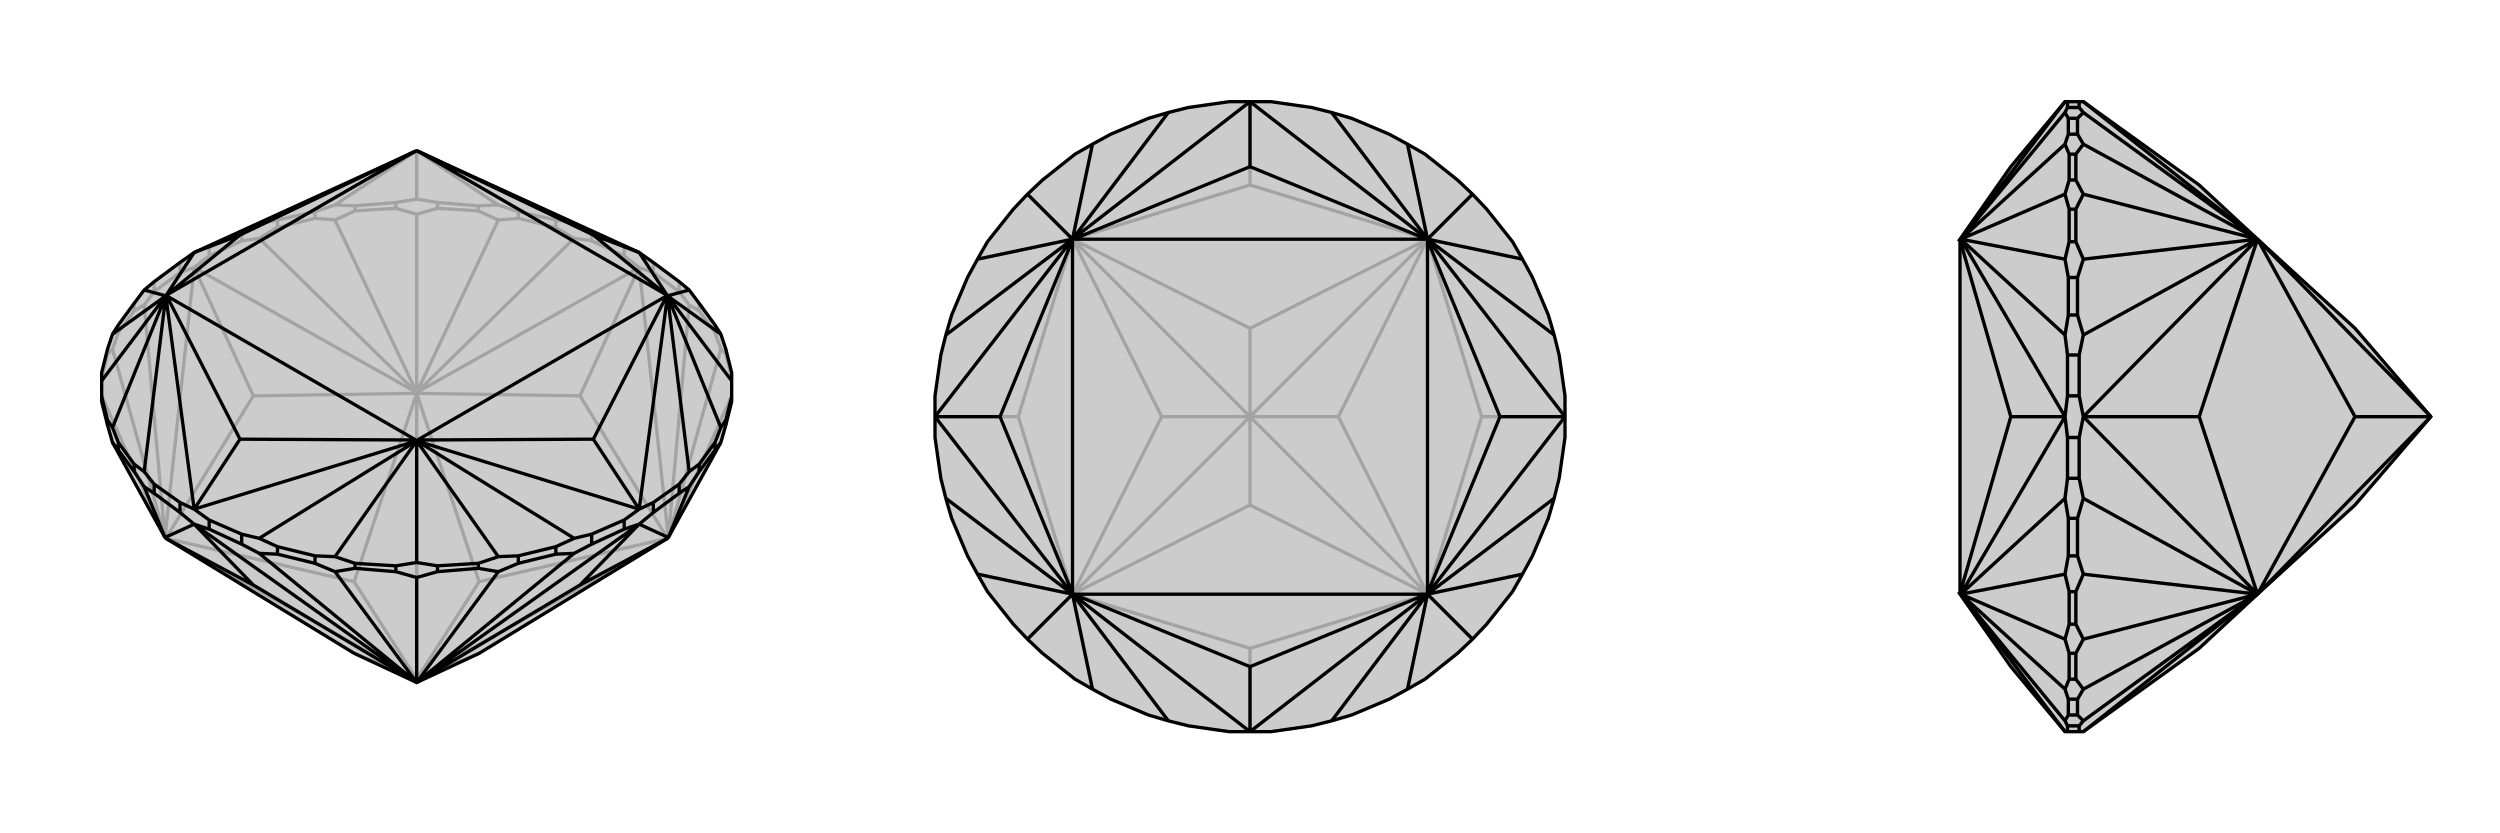 <svg xmlns="http://www.w3.org/2000/svg" viewBox="0 0 3000 1000">
    <g stroke="currentColor" stroke-width="4" fill="none" transform="translate(0 -25)">
        <path fill="currentColor" stroke="none" fill-opacity=".2" d="M865,556L871,535L878,507L878,501L878,482L878,472L871,444L865,426L858,415L839,389L827,373L815,363L784,340L767,328L767,328L767,328L500,206L233,328L233,328L233,328L216,340L185,363L173,373L161,389L142,415L135,426L129,444L122,472L122,482L122,501L122,507L129,535L135,556L198,670L199,671L425,809L500,844L575,809L801,671L802,670z" />
<path stroke-opacity=".2" d="M871,450L871,444M858,424L858,415M839,398L839,389M815,375L815,363M784,352L784,340M749,332L749,320M710,314L710,303M667,298L667,289M622,287L622,279M574,278L574,272M525,275L525,268M475,275L475,268M426,278L426,272M378,287L378,279M333,298L333,289M290,314L290,303M251,332L251,320M216,352L216,340M185,375L185,363M161,398L161,389M142,424L142,415M129,450L129,444M767,346L696,500M500,496L500,497M233,346L304,500M815,375L827,391M815,375L784,352M784,352L767,346M767,346L802,670M767,346L749,332M749,332L710,314M710,314L689,311M767,346L500,496M290,314L311,311M290,314L251,332M251,332L233,346M233,346L500,496M233,346L216,352M216,352L185,375M185,375L173,391M233,346L198,670M858,424L865,444M858,424L839,398M839,398L827,391M802,670L827,391M667,298L689,311M667,298L622,287M622,287L598,289M689,311L500,496M378,287L402,289M378,287L333,298M333,298L311,311M500,496L311,311M161,398L173,391M161,398L142,424M142,424L135,444M173,391L198,670M878,478L871,450M871,450L865,444M802,670L865,444M802,670L878,500M574,278L598,289M574,278L525,275M525,275L500,282M500,496L598,289M475,275L500,282M475,275L426,278M426,278L402,289M500,496L402,289M500,496L500,282M129,450L135,444M129,450L122,478M198,670L135,444M198,670L122,500M696,500L801,671M696,500L500,497M304,500L500,497M304,500L199,671M500,844L500,840M575,809L500,840M801,671L575,723M801,671L500,840M500,497L575,723M500,840L575,723M500,497L425,723M500,840L500,497M199,671L425,723M500,840L425,723M500,840L425,809M500,840L199,671M290,303L311,293M290,303L251,320M251,320L233,328M749,320L767,328M749,320L710,303M710,303L689,293M378,279L402,271M378,279L333,289M333,289L311,293M311,293L500,206M667,289L689,293M667,289L622,279M622,279L598,271M500,206L689,293M475,268L500,264M475,268L426,272M426,272L402,271M500,206L402,271M574,272L598,271M574,272L525,268M525,268L500,264M500,206L598,271M500,206L500,264" />
<path d="M865,556L871,535L878,507L878,501L878,482L878,472L871,444L865,426L858,415L839,389L827,373L815,363L784,340L767,328L767,328L767,328L500,206L233,328L233,328L233,328L216,340L185,363L173,373L161,389L142,415L135,426L129,444L122,472L122,482L122,501L122,507L129,535L135,556L198,670L199,671L425,809L500,844L575,809L801,671L802,670z" />
<path d="M251,660L251,649M290,678L290,666M333,690L333,681M378,701L378,692M426,707L426,701M475,711L475,704M525,711L525,704M574,707L574,701M622,701L622,692M667,690L667,681M710,678L710,666M749,660L749,649M784,640L784,628M815,617L815,606M839,591L839,582M858,565L858,556M871,535L871,529M129,535L129,529M142,565L142,556M161,591L161,582M216,640L216,628M185,617L185,606M500,844L500,844M767,654L696,727M233,654L304,727M251,660L233,654M251,660L290,678M290,678L311,689M233,654L500,844M710,678L689,689M710,678L749,660M749,660L767,654M767,654L500,844M784,640L767,654M784,640L815,617M815,617L827,609M767,654L802,670M233,654L216,640M185,617L173,609M216,640L185,617M233,654L198,670M333,690L311,689M333,690L378,701M378,701L402,711M311,689L500,844M622,701L598,711M622,701L667,690M667,690L689,689M500,844L689,689M839,591L827,609M839,591L858,565M858,565L865,556M827,609L802,670M142,565L135,556M142,565L161,591M161,591L173,609M198,670L173,609M426,707L402,711M426,707L475,711M475,711L500,718M500,844L402,711M525,711L500,718M525,711L574,707M574,707L598,711M500,844L598,711M500,844L500,718M304,727L500,844M304,727L199,671M696,727L500,844M696,727L801,671M767,636L767,636M767,636L767,636M767,636L712,552M233,636L233,636M233,636L233,636M233,636L288,552M233,328L288,307M767,328L712,307M767,328L801,380M784,628L767,636M784,628L815,606M815,606L827,591M767,636L801,380M710,666L689,671M710,666L749,649M749,649L767,636M767,636L500,554M251,649L233,636M251,649L290,666M290,666L311,671M233,636L500,554M216,628L233,636M185,606L173,591M216,628L185,606M233,636L199,380M233,328L199,380M801,380L827,373M839,582L827,591M839,582L858,556M858,556L865,538M801,380L827,591M622,692L598,693M622,692L667,681M667,681L689,671M500,554L689,671M333,681L311,671M333,681L378,692M378,692L402,693M500,554L311,671M142,556L135,538M142,556L161,582M161,582L173,591M199,380L173,591M199,380L173,373M801,380L865,426M871,529L865,538M871,529L878,501M801,380L865,538M801,380L878,482M525,704L500,700M525,704L574,701M574,701L598,693M500,554L598,693M426,701L402,693M426,701L475,704M475,704L500,700M500,554L402,693M500,554L500,700M122,501L129,529M129,529L135,538M199,380L135,538M199,380L135,426M199,380L122,482M712,307L800,379M712,307L501,206M712,552L800,380M712,552L501,553M288,552L499,553M288,552L200,380M288,307L200,379M288,307L499,206M801,380L800,379M801,380L800,380M500,554L501,553M500,554L499,553M199,380L200,380M199,380L200,379M500,206L499,206M500,206L501,206M800,379L501,206M800,380L501,553M499,553L200,380M200,379L499,206" />
    </g>
    <g stroke="currentColor" stroke-width="4" fill="none" transform="translate(1000 0)">
        <path fill="currentColor" stroke="none" fill-opacity=".2" d="M500,122L525,122L574,129L598,135L622,142L667,161L689,173L710,185L749,216L767,233L784,251L815,290L827,311L839,333L858,378L865,402L871,426L878,475L878,500L878,500L878,500L878,525L871,574L865,598L858,622L839,667L827,689L815,710L784,749L767,767L749,784L710,815L689,827L667,839L622,858L598,865L574,871L525,878L500,878L500,878L500,878L475,878L426,871L402,865L378,858L333,839L311,827L290,815L251,784L233,767L216,749L185,710L173,689L161,667L142,622L135,598L129,574L122,525L122,500L122,500L122,500L122,475L129,426L135,402L142,378L161,333L173,311L185,290L216,251L233,233L251,216L290,185L311,173L333,161L378,142L402,135L426,129L475,122L500,122L500,122z" />
<path stroke-opacity=".2" d="M713,713L713,713M878,500L778,500M713,287L713,287M500,122L500,222M287,287L287,287M122,500L222,500M500,878L500,778M287,713L287,713M500,878L713,713M878,500L713,713M878,500L713,287M500,122L713,287M500,122L287,287M122,500L287,287M122,500L287,713M500,878L287,713M598,865L713,713M713,713L865,598M865,402L713,287M713,287L598,135M402,135L287,287M287,287L135,402M135,598L287,713M287,713L402,865M713,713L689,827M713,713L827,689M713,713L767,767M713,287L827,311M713,287L689,173M713,287L767,233M287,287L311,173M287,287L173,311M287,287L233,233M287,713L173,689M287,713L311,827M287,713L233,767M500,778L713,713M500,778L287,713M778,500L713,713M778,500L713,287M500,222L713,287M500,222L287,287M222,500L287,287M222,500L287,713M713,713L500,606M713,713L606,500M713,713L500,500M713,287L606,500M606,500L500,500M713,287L500,394M713,287L500,500M287,287L500,394M500,500L500,394M287,287L394,500M500,500L287,287M287,713L394,500M500,500L394,500M287,713L500,606M500,500L500,606M500,500L287,713" />
<path d="M500,122L525,122L574,129L598,135L622,142L667,161L689,173L710,185L749,216L767,233L784,251L815,290L827,311L839,333L858,378L865,402L871,426L878,475L878,500L878,500L878,500L878,525L871,574L865,598L858,622L839,667L827,689L815,710L784,749L767,767L749,784L710,815L689,827L667,839L622,858L598,865L574,871L525,878L500,878L500,878L500,878L475,878L426,871L402,865L378,858L333,839L311,827L290,815L251,784L233,767L216,749L185,710L173,689L161,667L142,622L135,598L129,574L122,525L122,500L122,500L122,500L122,475L129,426L135,402L142,378L161,333L173,311L185,290L216,251L233,233L251,216L290,185L311,173L333,161L378,142L402,135L426,129L475,122L500,122L500,122z" />
<path d="M878,500L800,500M500,878L500,800M122,500L200,500M500,122L500,200M500,122L713,287M878,500L713,287M878,500L713,713M500,878L713,713M500,878L287,713M122,500L287,713M122,500L287,287M500,122L287,287M713,287L598,135M713,287L865,402M713,713L865,598M713,713L598,865M287,713L402,865M287,713L135,598M135,402L287,287M287,287L402,135M713,287L689,173M713,287L827,311M713,287L767,233M713,713L827,689M713,713L689,827M713,713L767,767M287,713L311,827M287,713L173,689M287,713L233,767M287,287L173,311M287,287L311,173M287,287L233,233M500,200L712,287M500,200L288,287M800,500L713,288M800,500L713,712M500,800L712,713M500,800L288,713M200,500L287,712M200,500L287,288M713,287L712,287M713,287L713,288M713,713L713,712M713,713L712,713M287,713L288,713M287,713L287,712M287,287L287,288M287,287L288,287M712,287L288,287M713,288L713,712M712,713L288,713M287,712L287,288" />
    </g>
    <g stroke="currentColor" stroke-width="4" fill="none" transform="translate(2000 0)">
        <path fill="currentColor" stroke="none" fill-opacity=".2" d="M500,878L639,778L709,713L826,606L917,500L826,394L709,287L639,222L500,122L495,122L481,122L478,122L478,122L413,200L352,287L353,287L352,288L352,712L353,713L352,713L413,800L478,878L478,878L481,878L495,878z" />
<path stroke-opacity=".2" d="M495,129L481,129M493,142L482,142M493,161L482,161M491,185L483,185M491,216L483,216M491,251L483,251M491,290L483,290M493,333L482,333M493,378L482,378M495,426L481,426M495,475L481,475M495,525L481,525M495,574L481,574M493,622L482,622M493,667L482,667M491,710L483,710M491,749L483,749M491,784L483,784M491,815L483,815M493,839L482,839M493,858L482,858M495,871L481,871M709,287L709,287M500,500L639,500M709,713L709,713M495,122L495,129M495,129L500,135M500,122L709,287M495,426L500,402M495,426L495,475M495,475L500,500M500,500L709,287M500,500L495,525M495,525L495,574M495,574L500,598M500,500L709,713M495,871L500,865M495,878L495,871M500,878L709,713M493,142L500,135M493,142L493,161M493,161L500,173M500,135L709,287M493,333L500,311M493,333L493,378M493,378L500,402M709,287L500,402M493,622L500,598M493,622L493,667M493,667L500,689M500,598L709,713M493,839L500,827M493,839L493,858M493,858L500,865M709,713L500,865M491,185L500,173M491,185L491,216M491,216L500,233M709,287L500,173M491,251L500,233M491,251L491,290M491,290L500,311M709,287L500,311M709,287L500,233M491,710L500,689M491,710L491,749M491,749L500,767M709,713L500,689M491,784L500,767M491,784L491,815M491,815L500,827M709,713L500,827M709,713L500,767M639,500L709,287M639,500L709,713M709,287L826,500M917,500L709,287M709,713L826,500M917,500L826,500M917,500L709,713M478,500L478,500M478,500L478,500M478,500L413,500M481,871L478,865M481,878L481,871M478,878L353,713M481,525L478,500M481,525L481,574M481,574L478,598M478,500L353,713M481,426L478,402M481,426L481,475M481,475L478,500M478,500L353,287M481,122L481,129M481,129L478,135M478,122L353,287M482,839L478,827M482,839L482,858M482,858L478,865M353,713L478,865M482,622L478,598M482,622L482,667M482,667L478,689M353,713L478,598M482,333L478,311M482,333L482,378M482,378L478,402M478,402L353,287M482,142L478,135M482,142L482,161M482,161L478,173M353,287L478,135M483,784L478,767M483,784L483,815M483,815L478,827M353,713L478,827M483,710L478,689M483,710L483,749M483,749L478,767M353,713L478,689M353,713L478,767M483,251L478,233M483,251L483,290M483,290L478,311M353,287L478,311M483,185L478,173M483,185L483,216M483,216L478,233M353,287L478,173M353,287L478,233M413,500L352,712M413,500L352,288" />
<path d="M500,878L639,778L709,713L826,606L917,500L826,394L709,287L639,222L500,122L495,122L481,122L478,122L478,122L413,200L352,287L353,287L352,288L352,712L353,713L352,713L413,800L478,878L478,878L481,878L495,878z" />
<path d="M495,871L481,871M493,858L482,858M493,839L482,839M491,815L483,815M491,784L483,784M491,749L483,749M491,710L483,710M493,667L482,667M493,622L482,622M495,574L481,574M495,525L481,525M495,475L481,475M495,426L481,426M493,378L482,378M493,333L482,333M491,290L483,290M491,251L483,251M491,216L483,216M491,185L483,185M493,161L482,161M493,142L482,142M495,129L481,129M709,713L709,713M500,500L639,500M709,287L709,287M495,878L495,871M495,871L500,865M500,878L709,713M495,574L500,598M495,574L495,525M495,525L500,500M500,500L709,713M495,475L500,500M495,475L495,426M495,426L500,402M500,500L709,287M495,129L500,135M495,129L495,122M500,122L709,287M493,858L500,865M493,858L493,839M493,839L500,827M500,865L709,713M493,667L500,689M493,667L493,622M493,622L500,598M709,713L500,598M493,378L500,402M493,378L493,333M493,333L500,311M500,402L709,287M493,161L500,173M493,161L493,142M493,142L500,135M709,287L500,135M491,815L500,827M491,815L491,784M491,784L500,767M709,713L500,827M491,749L500,767M491,749L491,710M491,710L500,689M709,713L500,689M709,713L500,767M491,290L500,311M491,290L491,251M491,251L500,233M709,287L500,311M491,216L500,233M491,216L491,185M491,185L500,173M709,287L500,173M709,287L500,233M639,500L709,713M639,500L709,287M709,713L826,500M709,713L917,500M709,287L826,500M826,500L917,500M709,287L917,500M478,500L478,500M478,500L478,500M478,500L413,500M481,129L478,135M481,129L481,122M478,122L353,287M481,475L478,500M481,475L481,426M481,426L478,402M478,500L353,287M481,574L478,598M481,574L481,525M481,525L478,500M478,500L353,713M481,878L481,871M481,871L478,865M478,878L353,713M482,161L478,173M482,161L482,142M482,142L478,135M353,287L478,135M482,378L478,402M482,378L482,333M482,333L478,311M353,287L478,402M482,667L478,689M482,667L482,622M482,622L478,598M353,713L478,598M482,858L478,865M482,858L482,839M482,839L478,827M353,713L478,865M483,216L478,233M483,216L483,185M483,185L478,173M353,287L478,173M483,290L478,311M483,290L483,251M483,251L478,233M353,287L478,311M353,287L478,233M483,749L478,767M483,749L483,710M483,710L478,689M353,713L478,689M483,815L478,827M483,815L483,784M483,784L478,767M353,713L478,827M353,713L478,767M413,500L352,288M413,500L352,712" />
    </g>
</svg>